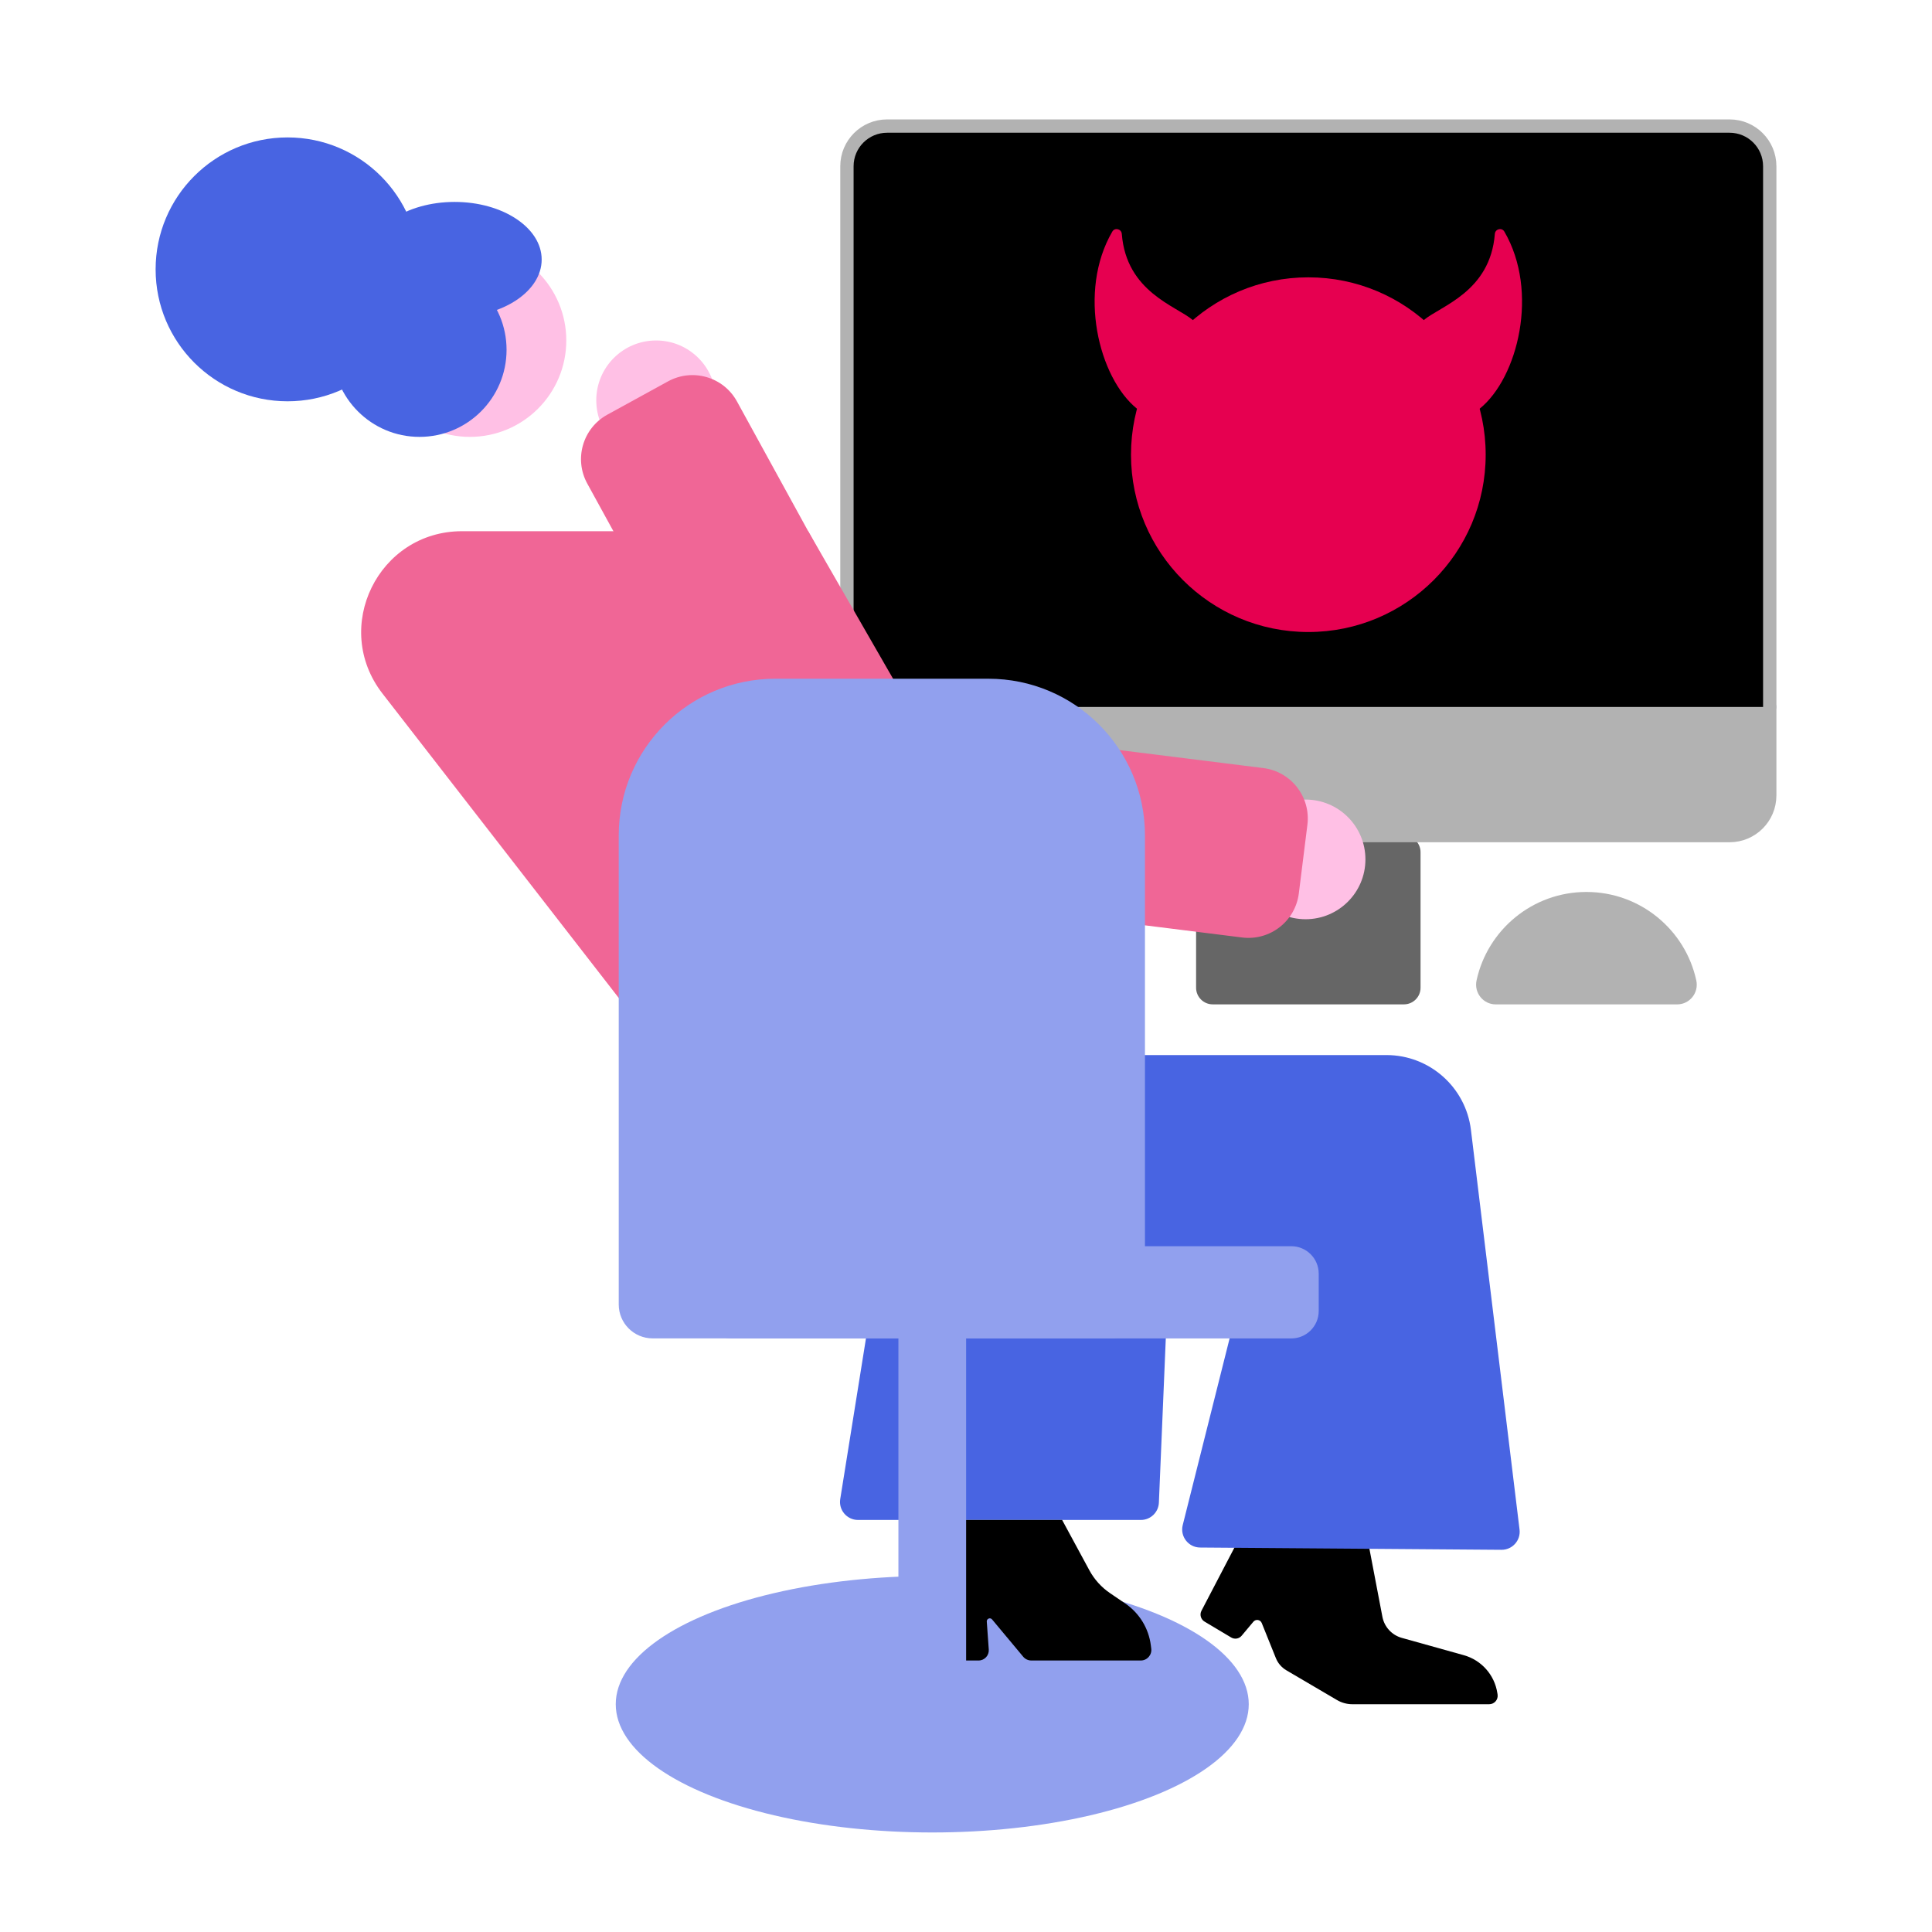 <?xml version="1.0" encoding="utf-8"?>
<!-- Generator: Adobe Illustrator 27.6.1, SVG Export Plug-In . SVG Version: 6.00 Build 0)  -->
<svg version="1.1" id="Ebene_1" xmlns="http://www.w3.org/2000/svg" xmlns:xlink="http://www.w3.org/1999/xlink" x="0px" y="0px"
	 viewBox="0 0 620 620" style="enable-background:new 0 0 620 620;" xml:space="preserve">
<style type="text/css">
	.st0{display:none;fill:#FDEAE5;}
	.st1{display:none;}
	.st2{display:inline;fill:#4864E2;}
	.st3{display:inline;fill:#91A2EE;}
	.st4{display:inline;fill:#C8D1F6;}
	.st5{display:inline;fill-rule:evenodd;clip-rule:evenodd;fill:#E60050;}
	.st6{display:inline;}
	.st7{fill-rule:evenodd;clip-rule:evenodd;fill:#FFFFFF;}
	.st8{fill:#91A0EE;}
	.st9{fill:#4864E2;}
	.st10{fill:none;stroke:#BABAC7;stroke-width:4.277;stroke-linecap:round;stroke-linejoin:round;stroke-miterlimit:10;}
	.st11{fill:#666666;}
	.st12{stroke:#B2B2B2;stroke-width:4.277;stroke-linecap:round;stroke-linejoin:round;stroke-miterlimit:10;}
	.st13{fill:#B2B2B2;}
	.st14{fill:#E60050;}
	.st15{fill:#FFC0E5;}
	.st16{fill:#F06696;}
</style>
<rect x="737.91" y="5885.44" class="st0" width="1232.71" height="325.92"/>
<g>
	<g class="st1">
		<path class="st2" d="M1089.59,5150.05l-51.69,9.09c-1.08,0.19-2.1-0.53-2.29-1.61l-5.49-31.21c-0.19-1.08,0.53-2.1,1.61-2.29
			l51.69-9.09c1.08-0.19,2.1,0.53,2.29,1.61l5.49,31.21C1091.39,5148.83,1090.67,5149.86,1089.59,5150.05z"/>
		<path class="st3" d="M1035.62,5138.69l8.38,19.38l45.58-8.02c1.08-0.19,1.8-1.22,1.61-2.29l-5.49-31.21
			c-0.19-1.08-1.22-1.8-2.29-1.61l-1.72,0.3l-43.51,17.44C1035.81,5133.63,1034.67,5136.32,1035.62,5138.69z"/>
		<path class="st4" d="M1045.44,5139.42l-5.76,1.01c-0.34,0.06-0.66-0.17-0.72-0.51l-0.69-3.91c-0.06-0.34,0.17-0.66,0.51-0.72
			l5.76-1.01c0.34-0.06,0.66,0.17,0.72,0.51l0.69,3.91C1046.01,5139.04,1045.78,5139.36,1045.44,5139.42z"/>
	</g>
</g>
<g>
	<g class="st1">
		<path class="st5" d="M1542.16,110.75c5.07,0.56,9.17,4.66,9.73,9.73c0.23,2.07-0.12,4.05-0.9,5.78c-0.87,1.93,0.51,4.12,2.63,4.12
			l26.73,0c1.45,0,2.62,1.17,2.62,2.62l0,77.06c0,2.46-2,4.46-4.46,4.46l-77.07,0c-1.45,0-2.62-1.17-2.62-2.62l0-26.73
			c0-2.11-2.18-3.5-4.11-2.63c-1.38,0.62-2.92,0.97-4.53,0.97c-6.52,0-11.73-5.65-10.99-12.32c0.56-5.07,4.66-9.17,9.73-9.73
			c2.07-0.23,4.05,0.12,5.78,0.9c1.93,0.87,4.12-0.51,4.12-2.63l0-27.04c0-1.27,1.03-2.3,2.3-2.3l27.05,0c2.12,0,3.5-2.19,2.63-4.12
			c-0.62-1.38-0.96-2.91-0.96-4.52C1529.84,115.21,1535.49,110.01,1542.16,110.75z"/>
		<g id="prozent_00000098915224996024652680000002713060876819965067_" class="st6">
			<path id="prozent_x5F_null_x5F_l_00000160183399488134910300000010615084665820604553_" class="st7" d="M1524.19,147.89l0.82,0
				c3.02-0.01,5.92,1.18,8.06,3.3c2.14,2.13,3.35,5.01,3.36,8.03l0.01,3.4c0.01,3.02-1.17,5.91-3.29,8.06s-5.01,3.35-8.03,3.37
				l-0.82,0c-6.29,0.02-11.4-5.05-11.42-11.33l-0.01-3.4C1512.84,153.04,1517.91,147.92,1524.19,147.89L1524.19,147.89z
				 M1524.21,153.4c0.35-0.04,0.7-0.04,1.06,0c1.24,0.16,2.35,0.84,3.06,1.86c1.22,1.74,1.31,4.57,1.31,4.57l0.01,2.23
				c0,0-0.1,2.85-1.04,4.23c0,0-1.03,1.96-3.27,2.24l-1.17,0c0,0-1.77-0.15-2.82-1.63c0,0-1.56-1.68-1.66-4.8l-0.01-2.23
				c0,0,0.08-2.91,1.5-4.82C1521.9,154.09,1523.01,153.48,1524.21,153.4L1524.21,153.4z"/>
			<path id="prozent_x5F_null_00000178165991813962999190000007833724944439437724_" class="st7" d="M1556.75,170.17l0.82,0
				c6.29-0.02,11.4,5.05,11.42,11.33l0.01,3.4c0.02,3.02-1.17,5.91-3.29,8.06c-2.12,2.14-5.01,3.35-8.03,3.37l-0.82,0
				c-3.02,0.01-5.92-1.18-8.06-3.3c-2.14-2.13-3.35-5.01-3.36-8.03l-0.01-3.4c-0.01-3.02,1.17-5.91,3.29-8.06
				C1550.85,171.39,1553.74,170.18,1556.75,170.17z M1556.78,175.68c0.35-0.04,0.7-0.04,1.05,0c1.24,0.16,2.35,0.83,3.06,1.86
				c1.22,1.74,1.31,4.57,1.31,4.57l0.01,2.23c0,0-0.1,2.85-1.04,4.23c0,0-1.03,1.96-3.27,2.24l-1.17,0c0,0-1.77-0.15-2.82-1.63
				c0,0-1.56-1.68-1.66-4.8l-0.01-2.23c0,0,0.08-2.91,1.5-4.82C1554.46,176.37,1555.57,175.76,1556.78,175.68L1556.78,175.68z"/>
			<path id="prozent_x5F_strich_00000127753992242731235400000011908492738764671676_" class="st7" d="M1557.12,148.45
				c0.74,0.5,1.25,1.28,1.41,2.16c0.17,0.88-0.02,1.79-0.53,2.53l-28.47,41.76c-1.06,1.51-3.14,1.89-4.67,0.85s-1.93-3.12-0.91-4.66
				l28.47-41.76C1553.48,147.79,1555.58,147.4,1557.12,148.45z"/>
		</g>
	</g>
</g>
<g class="st1">
	<path class="st5" d="M1773.12,110.75c5.07,0.56,9.17,4.66,9.73,9.73c0.23,2.07-0.12,4.05-0.9,5.78c-0.87,1.93,0.51,4.12,2.63,4.12
		l26.73,0c1.45,0,2.62,1.17,2.62,2.62l0,77.06c0,2.46-2,4.46-4.46,4.46l-77.07,0c-1.45,0-2.62-1.17-2.62-2.62l0-26.73
		c0-2.11-2.18-3.5-4.11-2.63c-1.38,0.62-2.92,0.97-4.53,0.97c-6.52,0-11.73-5.65-10.99-12.32c0.56-5.07,4.66-9.17,9.73-9.73
		c2.07-0.23,4.05,0.12,5.78,0.9c1.93,0.87,4.12-0.51,4.12-2.63l0-27.04c0-1.27,1.03-2.3,2.3-2.3l27.05,0c2.12,0,3.5-2.19,2.63-4.12
		c-0.62-1.38-0.96-2.91-0.96-4.52C1760.8,115.21,1766.45,110.01,1773.12,110.75z"/>
	<g id="prozent_00000002369922294349013660000016631715837721511088_" class="st6">
		<path id="prozent_x5F_null_x5F_l_00000183246724823624932070000009657621057038718879_" class="st7" d="M1755.15,147.89l0.82,0
			c3.02-0.01,5.92,1.18,8.06,3.3c2.14,2.13,3.35,5.01,3.36,8.03l0.01,3.4c0.01,3.02-1.17,5.91-3.29,8.06
			c-2.12,2.14-5.01,3.35-8.03,3.37l-0.82,0c-6.29,0.02-11.4-5.05-11.42-11.33l-0.01-3.4
			C1743.8,153.04,1748.87,147.92,1755.15,147.89L1755.15,147.89z M1755.17,153.4c0.35-0.04,0.7-0.04,1.06,0
			c1.24,0.16,2.35,0.84,3.06,1.86c1.22,1.74,1.31,4.57,1.31,4.57l0.01,2.23c0,0-0.1,2.85-1.04,4.23c0,0-1.03,1.96-3.27,2.24l-1.17,0
			c0,0-1.77-0.15-2.82-1.63c0,0-1.56-1.68-1.66-4.8l-0.01-2.23c0,0,0.08-2.91,1.5-4.82C1752.86,154.09,1753.97,153.48,1755.17,153.4
			L1755.17,153.4z"/>
		<path id="prozent_x5F_null_00000059299617780795320330000002926954483519629698_" class="st7" d="M1787.71,170.17l0.82,0
			c6.29-0.02,11.4,5.05,11.42,11.33l0.01,3.4c0.02,3.02-1.17,5.91-3.29,8.06c-2.12,2.14-5.01,3.35-8.03,3.37l-0.82,0
			c-3.02,0.01-5.92-1.18-8.06-3.3c-2.14-2.13-3.35-5.01-3.36-8.03l-0.01-3.4c-0.01-3.02,1.17-5.91,3.29-8.06
			C1781.81,171.39,1784.7,170.18,1787.71,170.17z M1787.74,175.68c0.35-0.04,0.7-0.04,1.06,0c1.24,0.16,2.35,0.83,3.06,1.86
			c1.22,1.74,1.31,4.57,1.31,4.57l0.01,2.23c0,0-0.1,2.85-1.04,4.23c0,0-1.03,1.96-3.27,2.24l-1.17,0c0,0-1.77-0.15-2.82-1.63
			c0,0-1.56-1.68-1.66-4.8l-0.01-2.23c0,0,0.08-2.91,1.5-4.82C1785.42,176.37,1786.53,175.76,1787.74,175.68L1787.74,175.68z"/>
		<path id="prozent_x5F_strich_00000037677555247357760930000016102882734611579563_" class="st7" d="M1788.08,148.45
			c0.74,0.5,1.25,1.28,1.41,2.16c0.17,0.88-0.02,1.79-0.53,2.53l-28.47,41.76c-1.06,1.51-3.14,1.89-4.67,0.85
			c-1.53-1.04-1.93-3.12-0.91-4.66l28.47-41.76C1784.44,147.79,1786.54,147.4,1788.08,148.45z"/>
	</g>
</g>
<ellipse class="st8" cx="299.17" cy="546.9" rx="101.57" ry="41.16"/>
<path d="M469.75,531.17l-19.9-5.56c-3.19-0.89-5.6-3.51-6.22-6.76l-4.2-21.99l-36.67-12.89l-17.2,32.94
	c-0.64,1.23-0.21,2.76,0.98,3.47l8.57,5.11c1.11,0.66,2.53,0.42,3.35-0.57l3.77-4.5c0.77-0.91,2.23-0.68,2.68,0.43l4.53,11.25
	c0.66,1.65,1.85,3.02,3.38,3.92l16.24,9.54c1.49,0.88,3.19,1.34,4.92,1.34h43.93c1.67,0,2.94-1.49,2.68-3.13l-0.08-0.48
	C479.61,537.48,475.4,532.75,469.75,531.17z"/>
<path class="st9" d="M377.77,342.68h-85.96l-22.17,138.39c-0.56,3.52,2.15,6.7,5.71,6.7h90.77c3.1,0,5.65-2.45,5.78-5.54
	L377.77,342.68z"/>
<path class="st9" d="M294.93,338.58h149.99c13.81,0,25.46,10.31,27.12,24.02l15.6,128.26c0.42,3.47-2.3,6.51-5.79,6.49l-96.73-0.73
	c-3.75-0.03-6.48-3.56-5.57-7.2l22.16-88.24l-106.79-0.07V338.58z"/>
<path d="M340.85,487.77h-38.87l-2.8,41.61c-0.13,1.89,1.37,3.49,3.27,3.49h11.59c1.9,0,3.4-1.61,3.27-3.51l-0.64-8.98
	c-0.07-0.93,1.1-1.41,1.7-0.69l9.98,11.96c0.64,0.77,1.6,1.22,2.6,1.22h35.14c2.04,0,3.62-1.79,3.36-3.81l-0.13-1.04
	c-0.69-5.46-3.68-10.36-8.23-13.45l-4.88-3.32c-2.76-1.88-5.03-4.39-6.62-7.33L340.85,487.77z"/>
<g>
	
		<line id="Linie_137_00000026841700787714472110000011026888161524888448_" class="st10" x1="271.79" y1="226.86" x2="567.93" y2="226.86"/>
	<path id="Rechteck_290_00000001632463346798905550000007477550429431820981_" class="st11" d="M389.17,268.15h61.37
		c2.94,0,5.33,2.39,5.33,5.33v43.5c0,2.94-2.39,5.33-5.33,5.33h-61.37c-2.94,0-5.33-2.39-5.33-5.33v-43.5
		C383.84,270.54,386.23,268.15,389.17,268.15z"/>
	<path id="Rechteck_291_00000000904637799538391280000017497192499968416929_" class="st12" d="M284.68,40.46h270.36
		c7.12,0,12.89,5.77,12.89,12.89v201.91c0,7.12-5.77,12.89-12.89,12.89H284.68c-7.12,0-12.89-5.77-12.89-12.89V53.35
		C271.79,46.23,277.56,40.46,284.68,40.46z"/>
	<path id="Pfad_1307_00000067947057817619345750000003913634817248438428_" class="st13" d="M555.03,268.15H284.68
		c-7.12,0-12.89-5.77-12.89-12.89v-28.39h296.14v28.4C567.93,262.38,562.16,268.15,555.03,268.15z"/>
</g>
<g>
	<circle class="st14" cx="419.86" cy="145.91" r="56.91"/>
	<path class="st14" d="M356.95,74.32c0.81-1.4,2.93-0.86,3.05,0.75c1.46,18.62,17.44,23.11,22.8,27.65
		c13.86,11.71,8.08,14.61,8.08,14.61s-10.31,26.5-26,13.84C352.56,121.22,345.76,93.51,356.95,74.32z"/>
	<path class="st14" d="M482.76,74.32c-0.81-1.4-2.93-0.86-3.05,0.75c-1.46,18.62-17.44,23.11-22.8,27.65
		c-13.86,11.71-8.08,14.61-8.08,14.61s10.31,26.5,26,13.84C487.16,121.22,493.96,93.51,482.76,74.32z"/>
</g>
<path class="st13" d="M480,322.32h58.21c4.04,0,7.01-3.74,6.15-7.69c-3.52-16.23-17.97-28.39-35.26-28.39s-31.73,12.16-35.26,28.39
	C472.99,318.58,475.96,322.32,480,322.32z"/>
<circle class="st15" cx="210.55" cy="128.46" r="19.2"/>
<circle class="st15" cx="150.79" cy="109.26" r="30.94"/>
<circle class="st9" cx="134.62" cy="112.26" r="27.94"/>
<circle class="st9" cx="92.28" cy="86.44" r="42.34"/>
<ellipse class="st9" cx="145.89" cy="83.29" rx="27.94" ry="18.49"/>
<path class="st16" d="M259.36,170.47h-111.1c-26.86,0-41.99,30.88-25.52,52.1l90.04,116h143.28L259.36,170.47z"/>
<circle class="st15" cx="418.98" cy="275.79" r="19.2"/>
<path class="st16" d="M405.4,246.48l-88.03-11.01c-8.94-1.12-17.09,5.22-18.2,14.16l-2.75,22.01c-1.12,8.94,5.22,17.09,14.16,18.2
	l88.03,11.01c8.94,1.12,17.09-5.22,18.2-14.16l2.75-22.01C420.67,255.74,414.33,247.59,405.4,246.48z"/>
<path class="st16" d="M188.47,155.2l42.68,77.78c4.33,7.9,14.24,10.78,22.14,6.45l19.45-10.67c7.9-4.33,10.78-14.24,6.45-22.14
	l-42.68-77.78c-4.33-7.9-14.24-10.78-22.14-6.45l-19.45,10.67C187.02,137.39,184.13,147.3,188.47,155.2z"/>
<path class="st8" d="M317.17,217.81h-68.36c-27.75,0-50.25,22.5-50.25,50.25v150.56c0,6.01,4.87,10.88,10.88,10.88h147.11
	c6.01,0,10.88-4.87,10.88-10.88V268.07C367.42,240.31,344.92,217.81,317.17,217.81z"/>
<path class="st8" d="M414.38,399.92H234.79c-4.86,0-8.81,3.94-8.81,8.81v11.98c0,4.86,3.94,8.81,8.81,8.81h179.59
	c4.86,0,8.81-3.94,8.81-8.81v-11.98C423.19,403.86,419.24,399.92,414.38,399.92z"/>
<rect x="288.31" y="413.19" class="st8" width="21.73" height="141.22"/>
</svg>
